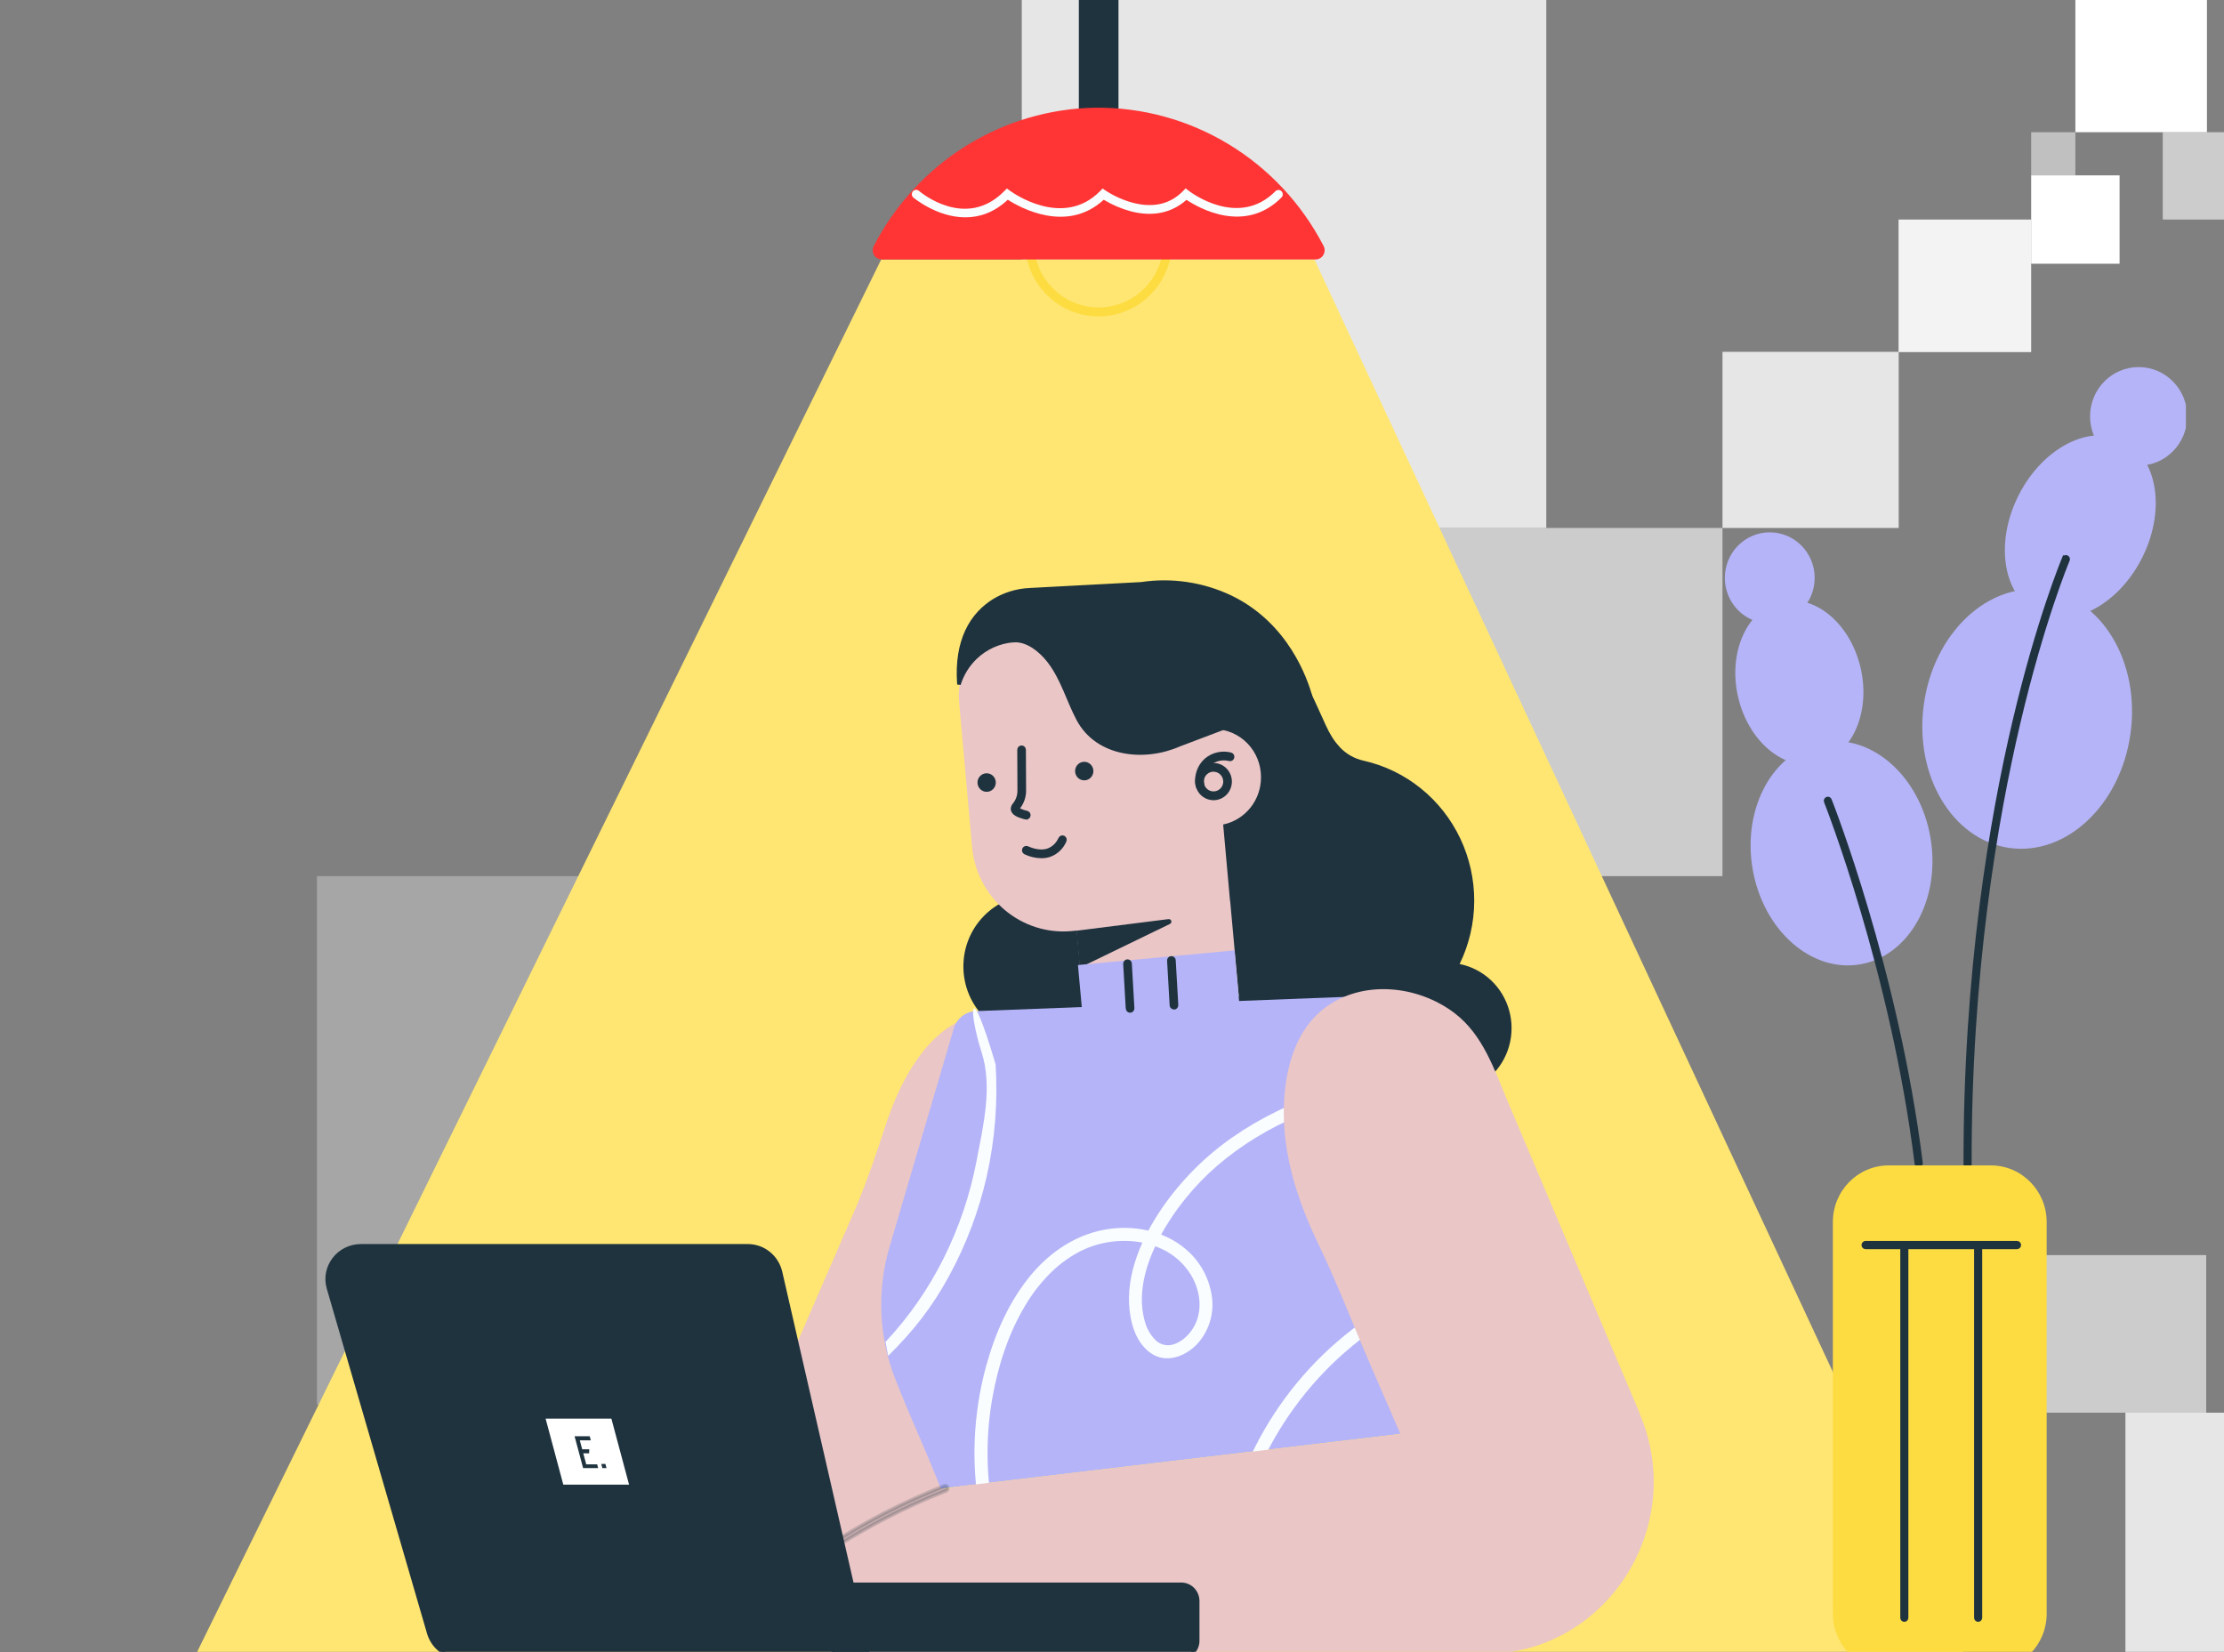 <?xml version="1.0" encoding="UTF-8"?> <svg xmlns="http://www.w3.org/2000/svg" width="700" height="520" viewBox="0 0 700 520" fill="none"><rect x="0" y="0" width="700" height="520" fill="#808080" stroke="none"/><g clip-path="url(#clip0_7372_15189)"><g clip-path="url(#clip1_7372_15189)"><g clip-path="url(#clip2_7372_15189)"><rect opacity="0.8" x="618.122" y="444.634" width="25.425" height="25.09" fill="white"></rect><rect opacity="0.6" x="643.547" y="395.034" width="50.85" height="49.599" fill="white"></rect><rect opacity="0.8" x="668.972" y="444.634" width="75.683" height="75.274" fill="white"></rect></g><g clip-path="url(#clip3_7372_15189)"><rect opacity="0.5" x="653.219" y="55.194" width="13.912" height="13.583" transform="rotate(180 653.219 55.194)" fill="white"></rect><rect opacity="0.6" x="708.545" y="69.1" width="27.825" height="27.49" transform="rotate(180 708.545 69.1)" fill="white"></rect><rect x="667.131" y="83.007" width="27.825" height="27.813" transform="rotate(180 667.131 83.007)" fill="white"></rect><rect x="694.633" y="41.61" width="41.414" height="41.72" transform="rotate(180 694.633 41.61)" fill="white"></rect><rect opacity="0.9" x="639.306" y="110.82" width="41.737" height="41.72" transform="rotate(180 639.306 110.82)" fill="white"></rect><rect opacity="0.8" x="597.61" y="166.174" width="55.46" height="55.437" transform="rotate(180 597.61 166.174)" fill="white"></rect><rect opacity="0.3" x="321.6" y="220.322" width="55.46" height="54.148" transform="rotate(180 321.6 220.322)" fill="white"></rect><rect opacity="0.6" x="542.15" y="275.759" width="110.92" height="109.585" transform="rotate(180 542.15 275.759)" fill="white"></rect><rect opacity="0.5" x="377.06" y="331.197" width="110.92" height="110.875" transform="rotate(180 377.06 331.197)" fill="white"></rect><rect opacity="0.8" x="486.69" y="166.174" width="165.09" height="166.312" transform="rotate(180 486.69 166.174)" fill="white"></rect><rect opacity="0.3" x="266.14" y="442.071" width="166.38" height="166.312" transform="rotate(180 266.14 442.071)" fill="white"></rect></g><g clip-path="url(#clip4_7372_15189)"><g clip-path="url(#clip5_7372_15189)"><path d="M277.361 81.659L60.797 522.467H619.142L413.71 81.659H277.361Z" fill="#FFE672"></path><path d="M410.103 214.272C410.389 214.833 410.782 215.613 411.23 216.531L411.231 216.533C413.967 222.096 415.473 225.738 416.822 228.595C418.129 231.364 419.263 233.33 421.154 235.375V235.414L421.307 235.576C423.395 237.778 426.081 239.303 429.025 239.957C435.523 241.415 441.609 244.353 446.825 248.549C452.04 252.745 456.248 258.091 459.128 264.181C462.009 270.271 463.487 276.947 463.451 283.703C463.414 290.459 461.864 297.117 458.917 303.175L458.601 303.826L459.31 303.968C462.892 304.685 466.207 306.399 468.887 308.917C471.567 311.435 473.506 314.66 474.486 318.232C475.466 321.805 475.448 325.584 474.435 329.147C473.422 332.71 471.454 335.916 468.751 338.409C466.049 340.902 462.717 342.583 459.129 343.267C455.542 343.95 451.837 343.608 448.429 342.28C445.021 340.952 442.041 338.69 439.825 335.743C437.608 332.797 436.241 329.282 435.877 325.592L435.805 324.861L435.121 325.125C427.402 328.097 419.013 328.8 410.918 327.153C402.824 325.507 395.349 321.578 389.354 315.816C383.359 310.055 379.086 302.694 377.026 294.578C374.966 286.462 375.203 277.921 377.71 269.936L377.763 269.767L377.709 269.597L365.528 231.811L410.103 214.272Z" fill="#1F333F" stroke="#1F333F" stroke-width="1.118"></path><path d="M325.442 282.201C337.397 282.201 347.103 292.037 347.103 304.186C347.103 316.336 337.397 326.171 325.442 326.172C313.486 326.172 303.781 316.336 303.781 304.186C303.781 292.036 313.486 282.201 325.442 282.201Z" fill="#1F333F" stroke="#1F333F" stroke-width="1.118"></path><path d="M396.897 244.64C396.918 240.674 395.398 236.86 392.668 234.023C389.938 231.186 386.216 229.553 382.308 229.479L381.389 219.325C381.12 216.105 380.226 212.971 378.76 210.102C377.294 207.233 375.285 204.686 372.847 202.606C370.409 200.527 367.59 198.956 364.553 197.983C361.515 197.011 358.319 196.656 355.146 196.939L318.282 200.427C313.456 200.913 309.017 203.321 305.937 207.122C302.858 210.923 301.39 215.809 301.855 220.707L305.94 266.39C306.262 270.226 307.327 273.96 309.074 277.378C310.821 280.795 313.215 283.83 316.119 286.307C319.024 288.785 322.382 290.656 326.001 291.815C329.619 292.973 333.428 293.396 337.208 293.058L338.916 292.893L341.224 318.214L389.919 313.614L387.196 283.623H387.155L384.991 259.511C388.362 258.806 391.389 256.941 393.559 254.23C395.729 251.52 396.908 248.132 396.897 244.64Z" fill="#EAC6C6"></path><path d="M380.939 240.797C381.95 240.593 382.998 240.698 383.95 241.098C384.903 241.499 385.72 242.178 386.294 243.05C386.797 243.814 387.096 244.695 387.162 245.608L387.176 246.001C387.174 247.409 386.622 248.759 385.643 249.753C384.663 250.746 383.337 251.304 381.955 251.305L381.571 251.291C380.675 251.223 379.81 250.923 379.059 250.414C378.2 249.832 377.53 249.003 377.134 248.033C376.738 247.063 376.634 245.995 376.836 244.964C377.038 243.934 377.536 242.988 378.267 242.247C378.997 241.505 379.928 241.002 380.939 240.797ZM385.572 245.983C385.565 245.019 385.184 244.094 384.508 243.411C383.965 242.862 383.265 242.506 382.515 242.385V242.326H381.955C381.239 242.326 380.538 242.542 379.944 242.945C379.349 243.348 378.887 243.921 378.615 244.589C378.342 245.256 378.271 245.99 378.409 246.699C378.548 247.407 378.891 248.06 379.396 248.572C379.901 249.084 380.546 249.435 381.249 249.577C381.952 249.719 382.681 249.646 383.342 249.368C384.004 249.09 384.568 248.619 384.964 248.017C385.36 247.416 385.571 246.709 385.572 245.987V245.983Z" fill="#1F333F" stroke="#1F333F" stroke-width="1.118"></path><path d="M367.886 289.835C367.938 289.828 367.992 289.841 368.037 289.871C368.083 289.901 368.118 289.949 368.135 290.006C368.151 290.063 368.147 290.124 368.123 290.178C368.099 290.231 368.058 290.272 368.01 290.296L368.007 290.297L340.354 303.702L339.426 293.421L367.885 289.836L367.886 289.835Z" fill="#1F333F" stroke="#1F333F" stroke-width="1.118"></path><path d="M383.25 237.348C384.612 237.034 386.029 237.055 387.381 237.409C387.582 237.467 387.755 237.604 387.86 237.793C387.966 237.983 387.993 238.21 387.935 238.422C387.877 238.633 387.739 238.81 387.555 238.916C387.371 239.021 387.154 239.048 386.952 238.991L386.938 238.987C385.85 238.71 384.714 238.696 383.62 238.946C382.526 239.196 381.505 239.703 380.641 240.426L380.625 240.44C379.733 241.245 379.065 242.273 378.688 243.421C378.311 244.568 378.239 245.796 378.477 246.981C378.499 247.088 378.5 247.199 378.479 247.306C378.458 247.413 378.417 247.515 378.358 247.605C378.299 247.695 378.223 247.772 378.135 247.832C378.048 247.891 377.949 247.933 377.846 247.954L377.83 247.957L377.813 247.962C377.764 247.975 377.713 247.982 377.663 247.989C377.485 247.987 377.313 247.926 377.172 247.811C377.026 247.691 376.923 247.522 376.885 247.331V247.328L376.834 247.051C376.604 245.666 376.713 244.242 377.153 242.907C377.621 241.487 378.446 240.216 379.546 239.221C380.616 238.305 381.887 237.663 383.25 237.348Z" fill="#1F333F" stroke="#1F333F" stroke-width="1.118"></path><path d="M310.544 243.942C311.818 243.942 312.865 244.992 312.865 246.304C312.865 247.616 311.818 248.666 310.544 248.666C309.271 248.666 308.224 247.616 308.224 246.304C308.224 244.992 309.27 243.942 310.544 243.942Z" fill="#1F333F" stroke="#1F333F" stroke-width="1.118"></path><path d="M341.266 240.33C342.54 240.331 343.586 241.38 343.586 242.693C343.586 244.005 342.54 245.055 341.266 245.055C339.992 245.055 338.946 244.005 338.946 242.693C338.946 241.38 339.992 240.33 341.266 240.33Z" fill="#1F333F" stroke="#1F333F" stroke-width="1.118"></path><path d="M321.54 235.184C321.75 235.184 321.953 235.269 322.104 235.422C322.255 235.575 322.342 235.786 322.342 236.007V236.009L322.404 248.746V248.749C322.421 250.374 321.977 251.97 321.125 253.346C320.918 253.668 320.751 253.903 320.604 254.098L320.196 254.637L320.802 254.935C321.563 255.311 322.368 255.588 323.197 255.76H323.198C323.389 255.804 323.56 255.919 323.675 256.085C323.791 256.251 323.842 256.456 323.818 256.66C323.794 256.864 323.697 257.049 323.547 257.182C323.398 257.315 323.207 257.386 323.011 257.384L323.007 257.396C322.956 257.395 322.904 257.388 322.854 257.375L322.844 257.373L322.046 257.163C321.263 256.941 320.534 256.676 319.95 256.336C319.185 255.89 318.758 255.368 318.695 254.71C318.686 254.161 318.889 253.631 319.259 253.234L319.279 253.214L319.296 253.19C319.433 253.01 319.603 252.786 319.787 252.495L319.791 252.489C320.483 251.362 320.833 250.054 320.798 248.728L320.738 236.007C320.738 235.786 320.824 235.575 320.975 235.422C321.126 235.269 321.329 235.185 321.54 235.184Z" fill="#1F333F" stroke="#1F333F" stroke-width="1.118"></path><path d="M334.439 263.487C334.547 263.493 334.653 263.521 334.75 263.571C334.847 263.62 334.934 263.69 335.005 263.776C335.076 263.861 335.128 263.961 335.16 264.069C335.192 264.177 335.202 264.29 335.19 264.403C335.177 264.515 335.142 264.623 335.087 264.72L335.073 264.744L335.062 264.77C334.609 265.798 333.953 266.721 333.134 267.481C332.316 268.239 331.354 268.818 330.308 269.183C329.47 269.446 328.596 269.574 327.719 269.562C325.963 269.537 324.234 269.122 322.652 268.349C322.467 268.25 322.325 268.081 322.26 267.874C322.194 267.664 322.212 267.436 322.311 267.24C322.41 267.046 322.579 266.901 322.781 266.835C322.981 266.77 323.2 266.788 323.388 266.886L323.51 266.949H323.53C323.543 266.956 323.558 266.962 323.573 266.969C323.673 267.013 323.818 267.076 323.998 267.148C324.359 267.291 324.868 267.474 325.469 267.625C326.66 267.926 328.272 268.122 329.831 267.613L329.842 267.61L329.852 267.606C330.696 267.294 331.469 266.812 332.123 266.189C332.777 265.565 333.299 264.813 333.657 263.98V263.979C333.701 263.875 333.766 263.783 333.846 263.706C333.926 263.63 334.019 263.571 334.121 263.533C334.223 263.496 334.331 263.48 334.439 263.487Z" fill="#1F333F" stroke="#1F333F" stroke-width="1.118"></path><path d="M388.554 299.128L339.285 303.739L341.377 326.745L390.646 322.134L388.554 299.128Z" fill="#B5B4F8"></path><path d="M359.248 183.754C368.808 182.326 378.573 183.778 387.327 187.933C405.434 196.679 411.053 214.371 412.401 218.807L371.16 234.419L371.145 234.425L371.132 234.431C365.691 236.832 359.24 237.669 353.397 236.47C347.564 235.273 342.36 232.054 339.331 226.356C337.772 223.412 336.572 220.317 335.226 217.22C333.888 214.14 332.415 211.086 330.332 208.324V208.323L329.845 207.703C328.664 206.25 327.163 204.764 325.464 203.623C323.534 202.327 321.304 201.446 318.98 201.622L318.977 201.61C314.494 201.959 310.266 203.863 307.007 207.002C304.589 209.33 302.814 212.232 301.823 215.42C301.288 208.289 302.377 202.881 304.258 198.781C306.426 194.055 309.664 191.025 312.762 189.087C316.19 186.996 320.076 185.806 324.07 185.624V185.625L324.074 185.624L359.195 183.76L359.221 183.758L359.248 183.754Z" fill="#1F333F" stroke="#1F333F" stroke-width="1.118"></path><path d="M304.616 320.624C304.616 320.624 288.822 322.869 278.447 355.035C275.88 362.992 273.157 370.866 270.012 378.63L248.725 427.629L264.226 495.242L298.979 472.311L287.372 441.857C280.85 425.971 278.93 408.068 283.852 391.615L304.616 320.624Z" fill="#EAC6C6"></path><path d="M440.776 451.32L296.133 468.512C289.646 452.191 288.4 450.692 281.919 434.384C276.617 421.056 275.928 406.297 279.965 392.52L300.204 323.691C300.649 322.163 301.556 320.814 302.797 319.838C304.039 318.861 305.551 318.305 307.121 318.248L434.724 313.324C437.835 369.996 437.699 394.648 440.776 451.32Z" fill="#B5B4F8"></path><path d="M308.961 331.2C312.455 342.133 309.494 354.18 307.355 365.466C305.323 376.062 301.856 386.321 297.055 395.954C292.254 405.618 286.074 414.511 278.715 422.346C277.807 423.327 279.695 421.402 278.715 422.346L279.548 426.757C287.483 418.931 293.444 411.355 298.77 401.514C304.128 391.677 308.106 381.13 310.588 370.177C313.166 358.657 314.104 346.823 313.373 335.033C305.073 306.779 304.658 317.736 308.961 331.2Z" fill="#F9FDFF"></path><path d="M387.027 509.009C386.518 493.32 389.518 477.718 395.803 463.374C402.042 448.956 411.359 436.125 423.081 425.806C429.208 420.467 436.233 415.134 444.307 413.511C447.886 412.773 451.598 413.075 455.016 414.382C456.417 414.965 457.756 415.692 459.012 416.55C460.277 417.43 461.451 418.437 462.518 419.555C467.222 424.39 470.374 430.883 472.62 437.237C475.616 445.747 477.59 454.719 479.183 463.595C482.563 482.432 482.194 484.568 480.508 503.638C480.299 506.028 480.05 508.413 479.759 510.794C479.623 511.906 480.794 512.866 481.802 512.866C482.339 512.854 482.852 512.632 483.232 512.246C483.613 511.86 483.832 511.34 483.844 510.794C486.218 490.985 487.116 488.016 484.091 468.298C482.665 458.738 480.569 449.293 477.821 440.034C475.663 432.837 472.682 425.744 468.107 419.776C463.634 413.926 457.432 409.678 450.033 409.029C441.053 408.248 432.571 413.124 425.647 418.408C412.711 428.348 402.173 441.142 394.829 455.824C387.41 470.475 383.333 486.631 382.902 503.096C382.854 505.065 382.902 507.026 382.943 508.995C383.031 511.654 387.116 511.668 387.027 508.995V509.009Z" fill="#F9FDFF"></path><path d="M312.225 473.886C310.325 462.669 310.367 451.202 312.347 440C314.151 429.798 317.399 419.672 322.75 410.796C325.154 406.747 328.1 403.056 331.504 399.828C333.152 398.292 334.929 396.905 336.814 395.684C338.574 394.528 340.439 393.545 342.383 392.748C346.241 391.218 350.36 390.48 354.501 390.579C358.422 390.627 362.289 391.514 365.849 393.183C369.546 394.926 372.663 397.722 374.822 401.23C377.347 405.409 378.348 410.527 376.864 415.127C376.209 417.136 375.094 418.959 373.61 420.446C372.167 421.882 370.158 423.208 368.034 423.395C367.149 423.46 366.261 423.313 365.441 422.966C364.622 422.619 363.894 422.083 363.317 421.399C361.954 419.899 360.956 418.097 360.403 416.136C357.353 405.948 361.69 394.813 366.857 386.152C371.92 377.807 378.429 370.46 386.068 364.464C394.039 358.202 402.926 353.243 412.407 349.765C422.892 345.933 433.811 343.457 444.907 342.396C447.63 342.119 450.353 341.912 453.076 341.774C453.613 341.76 454.125 341.537 454.505 341.151C454.885 340.766 455.104 340.247 455.118 339.702C455.118 339.152 454.903 338.625 454.52 338.237C454.137 337.848 453.617 337.63 453.076 337.63C441.157 338.154 429.344 340.137 417.894 343.535C407.169 346.733 397.01 351.628 387.79 358.04C379.139 364.086 371.631 371.662 365.624 380.405C359.395 389.619 354.235 401.085 355.549 412.523C356.134 417.641 357.966 423.001 362.357 425.992C367.054 429.169 372.963 426.973 376.619 423.229C378.446 421.303 379.831 418.991 380.675 416.458C381.518 413.926 381.8 411.235 381.5 408.579C380.856 403.131 378.365 398.079 374.454 394.288C367.878 387.872 358.238 385.592 349.354 386.767C339.483 388.072 330.926 393.598 324.547 401.23C317.739 409.401 313.314 419.396 310.475 429.646C307.209 441.452 306.056 453.758 307.072 465.977C307.323 469.009 307.752 472.042 308.229 475.046C308.373 475.575 308.719 476.025 309.19 476.295C309.661 476.566 310.219 476.636 310.741 476.49C311.258 476.335 311.696 475.983 311.962 475.508C312.229 475.033 312.303 474.471 312.17 473.941L312.225 473.886Z" fill="#F9FDFF"></path><path d="M516.068 444.938H516.143L505.789 420.487L484.004 368.995C480.868 361.59 477.732 354.181 474.596 346.768C470.32 336.677 466.835 325.756 457.822 318.877C446.249 310.057 428.753 308.24 416.826 317.351C406.676 325.1 403.891 339.177 404.075 351.43C404.32 365.32 408.84 378.831 414.79 391.194C420.917 403.931 425.955 417.193 431.585 430.171L440.775 451.348L302.926 467.704C298.353 468.243 293.889 469.494 289.692 471.413C283.906 474.07 278.019 476.925 272.033 479.978C268.525 481.765 265.099 483.565 261.754 485.379L270.406 520.605H467.039C505.7 520.605 531.242 480.379 516.068 444.938Z" fill="#EAC6C6"></path><path d="M354.839 302.503C355.049 302.491 355.257 302.564 355.417 302.708C355.557 302.834 355.649 303.007 355.678 303.196L355.687 303.278L356.491 317.32V317.322C356.498 317.431 356.483 317.541 356.448 317.644C356.413 317.747 356.358 317.842 356.288 317.923C356.217 318.003 356.131 318.069 356.037 318.115C355.945 318.16 355.846 318.187 355.745 318.194H355.686C355.484 318.195 355.288 318.116 355.138 317.974C354.989 317.831 354.896 317.634 354.884 317.423H354.885L354.081 303.374C354.068 303.153 354.143 302.937 354.286 302.774C354.429 302.612 354.628 302.515 354.839 302.503Z" fill="#1F333F" stroke="#1F333F" stroke-width="1.118"></path><path d="M368.653 301.48C368.758 301.474 368.862 301.489 368.961 301.524C369.06 301.559 369.152 301.614 369.231 301.685C369.31 301.757 369.375 301.844 369.422 301.942C369.457 302.015 369.481 302.094 369.493 302.174L369.502 302.255L370.306 316.333V316.335C370.312 316.444 370.298 316.553 370.263 316.656C370.228 316.759 370.173 316.854 370.103 316.934C370.032 317.015 369.946 317.08 369.852 317.127C369.791 317.156 369.727 317.177 369.662 317.19L369.615 317.171L369.501 317.172C369.299 317.172 369.103 317.093 368.953 316.951C368.841 316.844 368.761 316.706 368.723 316.554L368.699 316.399L367.896 302.351C367.889 302.242 367.904 302.133 367.939 302.03C367.975 301.927 368.03 301.832 368.101 301.752C368.171 301.671 368.257 301.606 368.352 301.559C368.446 301.513 368.549 301.486 368.653 301.48Z" fill="#1F333F" stroke="#1F333F" stroke-width="1.118"></path><path d="M371.8 498.656C373.169 498.656 374.484 499.207 375.455 500.192C376.426 501.177 376.972 502.515 376.972 503.912V516.415C376.973 517.106 376.84 517.791 376.58 518.43C376.32 519.069 375.938 519.65 375.457 520.138C374.976 520.627 374.405 521.014 373.778 521.278C373.151 521.542 372.478 521.677 371.8 521.677H262.313V498.656H371.8Z" fill="#1F333F" stroke="#1F333F" stroke-width="1.118"></path><path d="M113.623 392.118H235.269C237.65 392.091 239.972 392.881 241.856 394.363C243.738 395.843 245.073 397.926 245.643 400.276V400.277L273.479 521.676H145.198C142.916 521.698 140.688 520.971 138.844 519.603C137.116 518.32 135.813 516.538 135.103 514.493L134.968 514.081L103.389 405.452C101.454 398.784 106.542 392.118 113.623 392.118Z" fill="#1F333F" stroke="#1F333F" stroke-width="1.118"></path><g clip-path="url(#clip6_7372_15189)"><path fill-rule="evenodd" clip-rule="evenodd" d="M192.427 446.494H171.726L177.298 467.29H197.999L192.427 446.494ZM185.615 452.057H180.849L183.531 462.067H188.268L187.954 460.895H184.515L183.584 457.42H185.425L185.473 456.161H183.247L182.492 453.344H185.96L185.615 452.057ZM190.547 460.762H189.247L189.597 462.067H190.897L190.547 460.762Z" fill="white"></path></g><path d="M345.796 99.605C341.21 99.611 336.725 98.238 332.908 95.658C329.092 93.078 326.115 89.407 324.356 85.11C322.596 80.813 322.132 76.083 323.023 71.519C323.913 66.954 326.118 62.761 329.359 59.468C332.599 56.175 336.73 53.932 341.227 53.022C345.724 52.111 350.387 52.575 354.625 54.354C358.862 56.133 362.484 59.148 365.033 63.016C367.582 66.884 368.942 71.433 368.942 76.086C368.933 82.315 366.492 88.286 362.155 92.694C357.817 97.101 351.935 99.586 345.796 99.605ZM345.796 55.33C341.756 55.33 337.808 56.545 334.449 58.822C331.091 61.099 328.473 64.335 326.927 68.122C325.382 71.908 324.977 76.074 325.765 80.094C326.553 84.113 328.498 87.805 331.354 90.703C334.211 93.601 337.85 95.575 341.811 96.374C345.773 97.174 349.879 96.764 353.611 95.195C357.343 93.627 360.533 90.971 362.777 87.563C365.021 84.156 366.219 80.15 366.219 76.051C366.204 70.56 364.048 65.298 360.221 61.415C356.394 57.532 351.208 55.345 345.796 55.33Z" fill="#FDDC42"></path><path d="M344.846 -5.218H346.759C349.36 -5.218 351.482 -3.076 351.482 -0.417V43.884C351.482 46.543 349.36 48.685 346.759 48.685H344.846C342.245 48.685 340.123 46.543 340.123 43.884V-0.417C340.123 -3.076 342.245 -5.218 344.846 -5.218Z" fill="#1F333F" stroke="#1F333F" stroke-width="1.118"></path><path d="M344.799 33.896C330.387 34.117 316.301 38.275 304.021 45.933C291.742 53.59 281.723 64.464 275.021 77.411C274.79 77.852 274.677 78.347 274.69 78.846C274.704 79.345 274.845 79.832 275.099 80.26C275.353 80.687 275.712 81.041 276.141 81.286C276.57 81.531 277.054 81.66 277.546 81.659H414.074C414.566 81.658 415.049 81.529 415.477 81.284C415.905 81.038 416.263 80.684 416.516 80.257C416.77 79.829 416.91 79.343 416.923 78.844C416.937 78.346 416.823 77.852 416.593 77.411C409.729 64.159 399.395 53.085 386.729 45.408C374.062 37.73 359.553 33.747 344.799 33.896Z" fill="#FF3535"></path><path d="M303.855 68.405C294.896 68.405 287.592 62.265 287.483 62.189C287.206 61.953 287.034 61.615 287.003 61.249C286.973 60.884 287.086 60.522 287.319 60.241C287.552 59.961 287.885 59.786 288.245 59.755C288.605 59.724 288.963 59.839 289.239 60.075C289.838 60.587 303.998 72.425 316.089 60.158L316.912 59.323L317.859 60.013C318.539 60.511 334.483 72.087 346.253 60.151L347.05 59.336L347.989 59.986C350.669 61.73 353.603 63.035 356.683 63.854C363.048 65.484 368.317 64.24 372.34 60.151L373.185 59.295L374.131 60.027C374.764 60.517 389.836 71.949 401.471 60.151C401.729 59.913 402.068 59.784 402.418 59.792C402.767 59.8 403.1 59.945 403.348 60.195C403.595 60.445 403.738 60.783 403.748 61.137C403.757 61.492 403.631 61.836 403.397 62.099C391.865 73.8 377.276 65.449 373.443 62.894C368.828 67.038 362.803 68.295 355.934 66.513C352.933 65.707 350.057 64.479 347.39 62.866C335.817 73.551 321.079 65.359 317.212 62.866C312.78 67.003 308.13 68.405 303.855 68.405Z" fill="#F9FDFF"></path><path opacity="0.2" d="M297.221 467.665C297.418 467.587 297.637 467.592 297.831 467.678C298.024 467.765 298.178 467.927 298.256 468.131C298.335 468.336 298.33 468.566 298.243 468.767C298.155 468.968 297.994 469.123 297.797 469.201C291.476 471.694 285.21 474.533 279.168 477.65C274.601 480.005 270.069 482.574 265.68 485.268L265.671 485.274C265.55 485.352 265.41 485.392 265.268 485.392C265.099 485.387 264.935 485.328 264.8 485.22C264.664 485.112 264.566 484.96 264.52 484.788C264.474 484.615 264.484 484.432 264.548 484.266C264.613 484.101 264.728 483.963 264.875 483.871L264.874 483.87C269.283 481.116 273.858 478.554 278.449 476.177C284.56 473.043 290.854 470.178 297.221 467.665Z" fill="#1F333F" stroke="#1F333F" stroke-width="1.118"></path><path d="M673.135 146.562C681.58 146.562 688.426 139.616 688.426 131.049C688.426 122.481 681.58 115.535 673.135 115.535C664.691 115.535 657.845 122.481 657.845 131.049C657.845 139.616 664.691 146.562 673.135 146.562Z" fill="#B5B4F8"></path><path d="M673.991 176.031C681.688 161.2 679.323 144.581 668.708 138.91C658.093 133.239 643.249 140.664 635.552 155.494C627.855 170.325 630.221 186.944 640.835 192.615C651.45 198.286 666.294 190.861 673.991 176.031Z" fill="#B5B4F8"></path><path d="M670.564 230.952C673.688 208.535 661.664 188.275 643.706 185.698C625.749 183.122 608.659 199.205 605.535 221.621C602.41 244.038 614.435 264.299 632.392 266.875C650.349 269.451 667.439 253.368 670.564 230.952Z" fill="#B5B4F8"></path><path d="M557.026 196.232C564.833 196.232 571.163 189.81 571.163 181.889C571.163 173.967 564.833 167.546 557.026 167.546C549.219 167.546 542.889 173.967 542.889 181.889C542.889 189.81 549.219 196.232 557.026 196.232Z" fill="#B5B4F8"></path><path d="M572.221 240.253C582.87 237.722 588.873 224.28 585.63 210.228C582.387 196.176 571.125 186.836 560.476 189.366C549.828 191.896 543.825 205.338 547.068 219.39C550.311 233.442 561.573 242.783 572.221 240.253Z" fill="#B5B4F8"></path><path d="M585.552 303.515C601.013 300.814 610.891 282.974 607.614 263.669C604.338 244.364 589.148 230.903 573.687 233.604C558.226 236.306 548.348 254.145 551.624 273.45C554.901 292.756 570.091 306.216 585.552 303.515Z" fill="#B5B4F8"></path><path d="M575.324 251.318C575.417 251.32 575.509 251.341 575.595 251.38C575.681 251.419 575.759 251.475 575.824 251.546C575.889 251.617 575.94 251.7 575.973 251.792L575.976 251.802L575.98 251.812C576.192 252.341 597.025 305.201 604.625 366.045V366.046C604.637 366.142 604.63 366.239 604.605 366.332C604.58 366.425 604.538 366.512 604.48 366.587C604.422 366.662 604.351 366.725 604.27 366.772C604.193 366.816 604.108 366.844 604.02 366.857L603.885 366.86C603.716 366.861 603.552 366.799 603.422 366.685L603.333 366.589C603.253 366.486 603.201 366.361 603.184 366.228C595.649 305.576 574.891 252.875 574.667 252.342L574.665 252.337C574.626 252.248 574.605 252.151 574.604 252.053C574.603 251.955 574.621 251.857 574.658 251.767C574.694 251.676 574.748 251.594 574.815 251.526C574.882 251.458 574.963 251.406 575.05 251.37C575.137 251.335 575.23 251.317 575.324 251.318Z" fill="#1F333F" stroke="#1F333F" stroke-width="1.137"></path><path d="M618.584 366.801C618.425 306.067 626.864 257.373 633.962 227.195C641.507 195.142 649.211 176.612 649.587 175.691L649.588 175.692C649.666 175.517 649.807 175.382 649.978 175.315C650.149 175.247 650.34 175.251 650.509 175.325C650.678 175.4 650.814 175.54 650.885 175.718C650.938 175.852 650.951 175.998 650.923 176.137L650.881 176.274C650.708 176.686 642.941 195.198 635.315 227.627C628.239 257.718 619.838 306.295 620.003 366.791C620.003 366.986 619.926 367.17 619.793 367.305C619.66 367.44 619.482 367.515 619.297 367.515H619.165C619.026 367.489 618.897 367.422 618.794 367.318C618.661 367.183 618.585 366.998 618.584 366.803V366.801Z" fill="#1F333F" stroke="#1F333F" stroke-width="1.137"></path><path d="M626.611 366.803H594.463C584.758 366.803 576.891 374.785 576.891 384.631V507.885C576.891 517.732 584.758 525.714 594.463 525.714H626.611C636.316 525.714 644.183 517.732 644.183 507.885V384.631C644.183 374.785 636.316 366.803 626.611 366.803Z" fill="#FDDC42"></path><path d="M587.182 391.148H634.856C635.041 391.148 635.219 391.223 635.353 391.358C635.486 391.494 635.562 391.678 635.562 391.873C635.562 392.068 635.486 392.253 635.353 392.389C635.22 392.524 635.041 392.598 634.856 392.599H587.182C586.997 392.598 586.819 392.524 586.686 392.389C586.552 392.253 586.476 392.068 586.476 391.873C586.476 391.678 586.552 391.494 586.686 391.358C586.819 391.223 586.997 391.148 587.182 391.148Z" fill="#1F333F" stroke="#1F333F" stroke-width="1.137"></path><path d="M622.617 391.53C622.802 391.53 622.981 391.605 623.115 391.74C623.248 391.876 623.323 392.06 623.323 392.255V509.172C623.323 509.367 623.248 509.552 623.115 509.688C622.981 509.823 622.802 509.897 622.617 509.897C622.433 509.896 622.254 509.823 622.121 509.688C621.988 509.552 621.911 509.367 621.911 509.172V392.255C621.911 392.06 621.988 391.876 622.121 391.74C622.254 391.605 622.433 391.53 622.617 391.53Z" fill="#1F333F" stroke="#1F333F" stroke-width="1.137"></path><path d="M599.382 391.53C599.567 391.53 599.746 391.605 599.879 391.74C600.012 391.876 600.088 392.06 600.088 392.255V509.172C600.088 509.367 600.012 509.552 599.879 509.688C599.746 509.823 599.567 509.897 599.382 509.897C599.198 509.896 599.019 509.823 598.886 509.688C598.753 509.552 598.676 509.367 598.676 509.172V392.255C598.676 392.06 598.753 391.876 598.886 391.74C599.019 391.605 599.198 391.53 599.382 391.53Z" fill="#1F333F" stroke="#1F333F" stroke-width="1.137"></path></g></g></g></g><defs><clipPath id="clip0_7372_15189"><rect width="700" height="520" fill="white"></rect></clipPath><clipPath id="clip1_7372_15189"><rect width="993.665" height="520.018" fill="white" transform="translate(-147 -0.11)"></rect></clipPath><clipPath id="clip2_7372_15189"><rect width="228.543" height="200.389" fill="white" transform="translate(618.122 319.519)"></rect></clipPath><clipPath id="clip3_7372_15189"><rect width="622.697" height="442.181" fill="white" transform="matrix(-1 0 0 -1 722.457 442.071)"></rect></clipPath><clipPath id="clip4_7372_15189"><rect width="700.024" height="520.018" fill="white" transform="translate(-12.027 -0.11)"></rect></clipPath><clipPath id="clip5_7372_15189"><rect width="658.621" height="527.945" fill="white" transform="translate(29.376 -5.478)"></rect></clipPath><clipPath id="clip6_7372_15189"><rect width="20.701" height="21.529" fill="white" transform="matrix(1 0 0.259 0.966 171.727 446.499)"></rect></clipPath></defs></svg> 